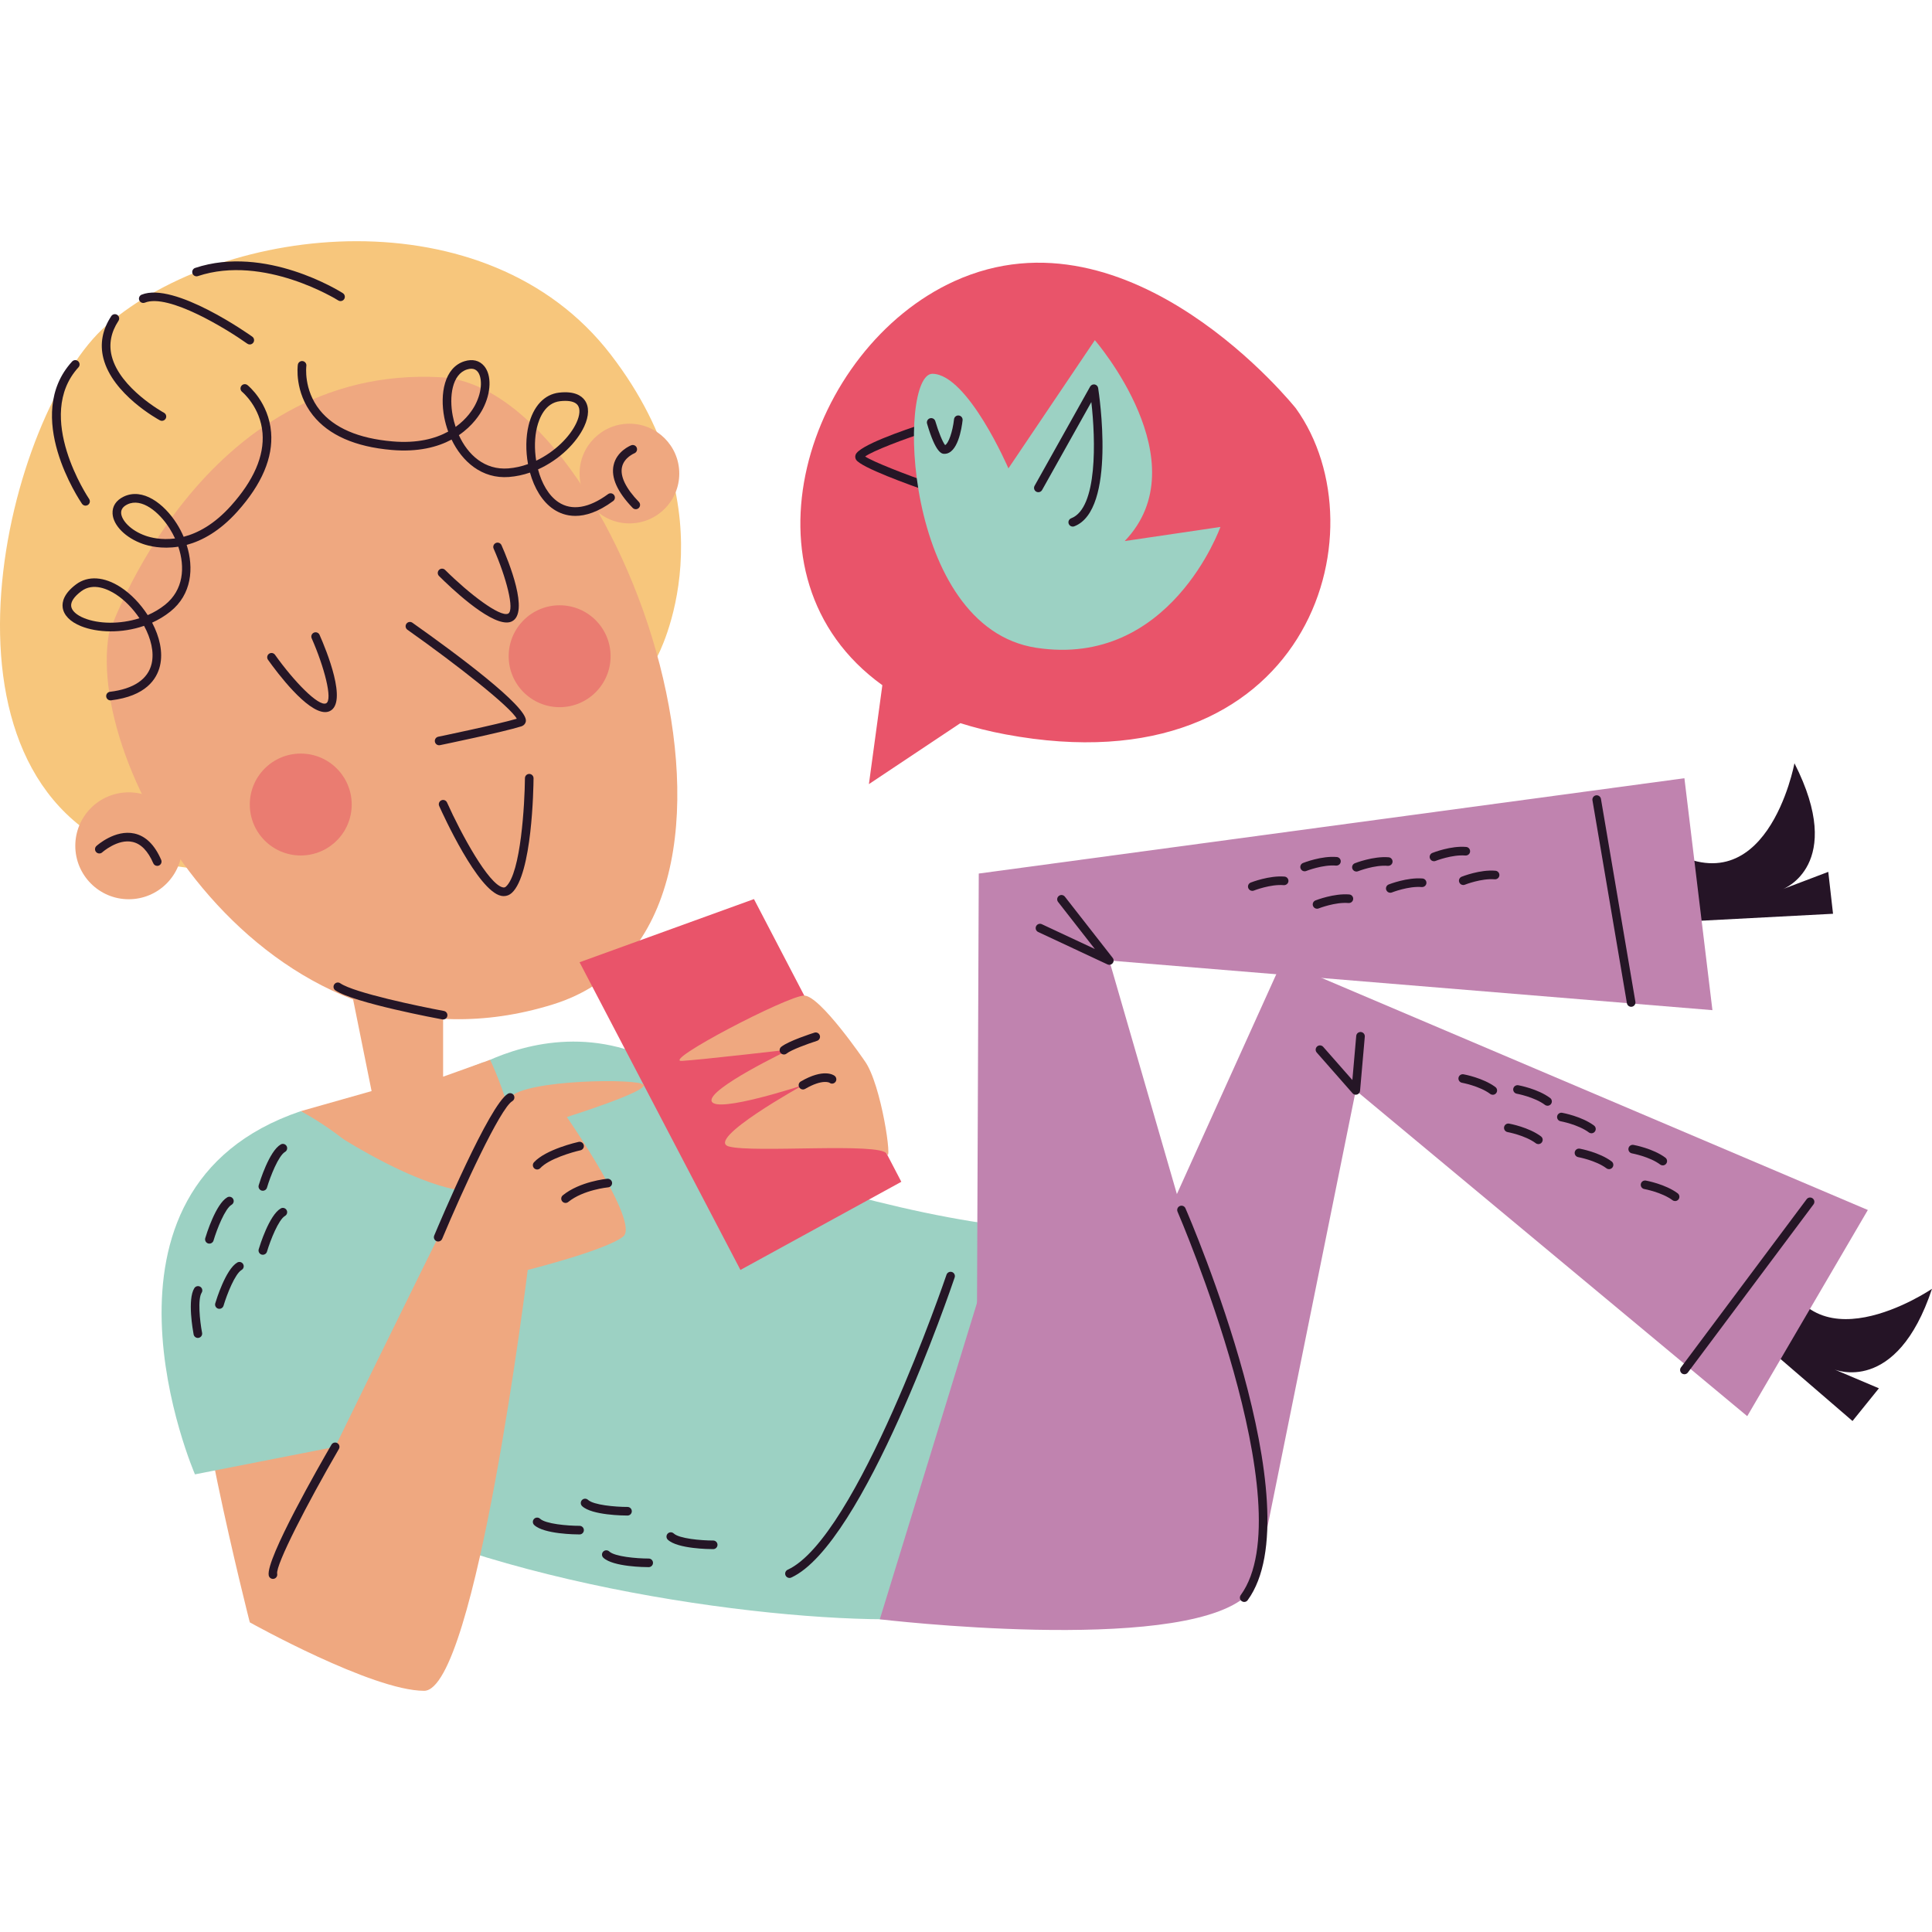 <?xml version="1.0" encoding="UTF-8"?>
<!-- Generator: Adobe Illustrator 25.1.0, SVG Export Plug-In . SVG Version: 6.00 Build 0)  -->
<svg xmlns="http://www.w3.org/2000/svg" xmlns:xlink="http://www.w3.org/1999/xlink" version="1.1" id="Capa_1" x="0px" y="0px" viewBox="0 0 500 500" style="enable-background:new 0 0 500 500;" xml:space="preserve" width="512" height="512">
<g>
	<g>
		<path style="fill:#9CD1C3;" d="M118.065,279.121c0,0,48.119-35.749,84.817,31.038C202.883,310.159,148.734,335.35,118.065,279.121    z"/>
		<path style="fill:#9CD1C3;" d="M274.336,318.412c0,0-1.6,86.94-23.807,98.277s-278.991-15.956-175.665-121.67l50.175-20.097    C125.038,274.922,216.783,316.783,274.336,318.412z"/>
		<path style="fill:#F7C67C;" d="M170.144,169.832c0,0,19.906-36.542-12.121-78.115s-99.752-34.028-130.4-7.558    C2.03,106.264-21.986,201.021,34.759,221.402S170.144,169.832,170.144,169.832z"/>
		<path style="fill:#251426;" d="M433.58,238.63l40.806-2.147l-1.23-10.845l-11.713,4.45c0,0,16.354-6.185,2.96-32.559    c0,0-7.243,38.988-34.421,21.253L433.58,238.63z"/>
		<path style="fill:#251426;" d="M448.773,341.349l30.655,26.408l6.833-8.466l-11.525-4.885c0,0,16.071,6.84,25.264-20.865    c0,0-32.893,22.454-39.683-8.607L448.773,341.349z"/>
		<polygon style="fill:#C083AF;" points="252.64,388.98 253.304,226.072 435.925,201.404 443.174,261.428 287.085,248.578     326.098,383.375   "/>
		<polygon style="fill:#C083AF;" points="273.536,377.691 331.829,248.75 483.395,313.146 452.184,366.503 350.873,282.2     327.292,398.736   "/>
		<path style="fill:#251626;" d="M287.085,249.692c0.331,0,0.655-0.148,0.872-0.42c0.32-0.402,0.322-0.974,0.004-1.379    l-12.373-15.836c-0.378-0.487-1.081-0.574-1.562-0.191c-0.485,0.378-0.572,1.077-0.191,1.562l9.509,12.173l-13.726-6.42    c-0.555-0.261-1.22-0.022-1.481,0.537c-0.261,0.557-0.02,1.22,0.537,1.481l17.939,8.389    C286.765,249.658,286.926,249.692,287.085,249.692z"/>
		<path style="fill:#251626;" d="M350.873,283.314c0.115,0,0.233-0.017,0.348-0.054c0.422-0.139,0.722-0.518,0.761-0.961    l1.227-14.011c0.054-0.613-0.4-1.153-1.011-1.207c-0.629-0.041-1.153,0.4-1.207,1.011l-1,11.418l-7.547-8.587    c-0.411-0.463-1.111-0.507-1.572-0.102c-0.461,0.407-0.507,1.111-0.102,1.572l9.267,10.542    C350.251,283.182,350.557,283.314,350.873,283.314z"/>
		<path style="fill:#251626;" d="M422.14,260.556c0.063,0,0.126-0.004,0.189-0.015c0.605-0.104,1.014-0.679,0.911-1.285    l-8.917-52.513c-0.104-0.605-0.698-1.011-1.285-0.911c-0.605,0.104-1.014,0.679-0.911,1.285l8.917,52.513    C421.138,260.171,421.607,260.556,422.14,260.556z"/>
		<path style="fill:#251626;" d="M435.925,355.657c0.339,0,0.674-0.154,0.892-0.448l32.519-43.516    c0.368-0.492,0.268-1.19-0.226-1.557c-0.485-0.37-1.188-0.27-1.557,0.226l-32.519,43.516c-0.368,0.492-0.268,1.19,0.226,1.557    C435.457,355.585,435.692,355.657,435.925,355.657z"/>
		<path style="fill:#251626;" d="M430.322,301.603c0.339,0,0.674-0.154,0.892-0.448c0.368-0.492,0.268-1.19-0.226-1.557    c-3.164-2.364-8.043-3.262-8.247-3.299c-0.613-0.102-1.183,0.294-1.294,0.898c-0.109,0.605,0.294,1.185,0.898,1.294    c0.046,0.009,4.572,0.846,7.312,2.89C429.857,301.532,430.09,301.603,430.322,301.603z"/>
		<path style="fill:#251626;" d="M416.416,302.578c0.339,0,0.674-0.154,0.892-0.446c0.368-0.494,0.268-1.192-0.224-1.559    c-3.164-2.364-8.045-3.262-8.249-3.299c-0.611-0.096-1.183,0.294-1.294,0.898c-0.109,0.605,0.294,1.185,0.898,1.294    c0.046,0.009,4.574,0.846,7.31,2.89C415.948,302.506,416.183,302.578,416.416,302.578z"/>
		<path style="fill:#251626;" d="M411.862,293.293c0.339,0,0.674-0.154,0.892-0.448c0.368-0.492,0.267-1.19-0.226-1.557    c-3.165-2.364-8.043-3.262-8.247-3.299c-0.609-0.104-1.185,0.296-1.294,0.898c-0.109,0.605,0.294,1.185,0.898,1.294    c0.046,0.009,4.572,0.846,7.312,2.89C411.396,293.221,411.629,293.293,411.862,293.293z"/>
		<path style="fill:#251626;" d="M400.504,286.166c0.339,0,0.674-0.154,0.892-0.446c0.368-0.494,0.268-1.192-0.224-1.559    c-3.164-2.364-8.041-3.265-8.247-3.302c-0.589-0.096-1.183,0.289-1.294,0.898c-0.109,0.605,0.294,1.183,0.898,1.294    c0.046,0.009,4.572,0.848,7.308,2.893C400.037,286.094,400.271,286.166,400.504,286.166z"/>
		<path style="fill:#251626;" d="M386.332,283.33c0.339,0,0.674-0.154,0.892-0.446c0.368-0.494,0.268-1.192-0.224-1.559    c-3.164-2.364-8.043-3.262-8.247-3.299c-0.613-0.096-1.183,0.296-1.294,0.898c-0.109,0.605,0.294,1.185,0.898,1.294    c0.046,0.009,4.572,0.846,7.308,2.89C385.865,283.258,386.1,283.33,386.332,283.33z"/>
		<path style="fill:#251626;" d="M433.515,310.834c0.339,0,0.674-0.154,0.892-0.446c0.368-0.494,0.268-1.192-0.224-1.559    c-3.164-2.364-8.043-3.262-8.247-3.299c-0.613-0.098-1.183,0.294-1.294,0.898c-0.109,0.605,0.294,1.185,0.898,1.294    c0.046,0.009,4.572,0.846,7.308,2.89C433.047,310.762,433.282,310.834,433.515,310.834z"/>
		<path style="fill:#251626;" d="M398.131,296.094c0.339,0,0.674-0.154,0.892-0.448c0.368-0.492,0.268-1.19-0.226-1.557    c-3.164-2.364-8.043-3.262-8.247-3.299c-0.613-0.104-1.183,0.296-1.294,0.898c-0.109,0.605,0.294,1.185,0.898,1.294    c0.046,0.009,4.572,0.846,7.312,2.89C397.666,296.023,397.899,296.094,398.131,296.094z"/>
		<path style="fill:#251626;" d="M371.106,222.884c0.137,0,0.276-0.026,0.411-0.078c0.041-0.017,4.298-1.69,7.734-1.398    c0.613,0.026,1.153-0.4,1.205-1.014c0.052-0.613-0.4-1.153-1.014-1.205c-3.932-0.361-8.552,1.47-8.747,1.546    c-0.572,0.226-0.85,0.874-0.624,1.444C370.245,222.617,370.662,222.884,371.106,222.884z"/>
		<path style="fill:#251626;" d="M359.805,231.045c0.137,0,0.276-0.026,0.409-0.078c0.044-0.017,4.337-1.701,7.736-1.398    c0.609,0.037,1.153-0.4,1.205-1.014c0.052-0.613-0.4-1.153-1.014-1.205c-3.945-0.322-8.552,1.47-8.748,1.546    c-0.57,0.226-0.85,0.872-0.624,1.444C358.944,230.777,359.361,231.045,359.805,231.045z"/>
		<path style="fill:#251626;" d="M351.038,225.557c0.137,0,0.276-0.026,0.409-0.078c0.041-0.017,4.332-1.701,7.736-1.398    c0.609,0.022,1.153-0.4,1.205-1.014c0.052-0.613-0.4-1.153-1.014-1.205c-3.945-0.324-8.552,1.47-8.747,1.546    c-0.57,0.226-0.85,0.872-0.624,1.444C350.177,225.29,350.594,225.557,351.038,225.557z"/>
		<path style="fill:#251626;" d="M337.63,225.49c0.137,0,0.276-0.024,0.409-0.078c0.043-0.017,4.328-1.699,7.738-1.396    c0.611,0.028,1.153-0.4,1.205-1.014s-0.4-1.153-1.014-1.205c-3.917-0.355-8.554,1.468-8.747,1.544    c-0.572,0.226-0.853,0.872-0.626,1.444C336.768,225.223,337.186,225.49,337.63,225.49z"/>
		<path style="fill:#251626;" d="M324.093,230.555c0.137,0,0.276-0.024,0.409-0.078c0.043-0.017,4.335-1.699,7.738-1.398    c0.605,0.022,1.153-0.4,1.205-1.014c0.052-0.613-0.4-1.153-1.013-1.205c-3.939-0.328-8.554,1.47-8.748,1.546    c-0.572,0.226-0.853,0.872-0.626,1.444C323.232,230.288,323.649,230.555,324.093,230.555z"/>
		<path style="fill:#251626;" d="M378.688,229.042c0.137,0,0.276-0.026,0.411-0.078c0.043-0.017,4.309-1.701,7.734-1.398    c0.602,0.035,1.153-0.4,1.205-1.014c0.052-0.613-0.4-1.153-1.014-1.205c-3.934-0.359-8.552,1.47-8.747,1.546    c-0.572,0.226-0.85,0.874-0.624,1.444C377.826,228.774,378.244,229.042,378.688,229.042z"/>
		<path style="fill:#251626;" d="M340.848,235.179c0.137,0,0.276-0.024,0.409-0.078c0.043-0.017,4.328-1.699,7.738-1.398    c0.618,0.035,1.153-0.4,1.205-1.014c0.052-0.613-0.4-1.153-1.014-1.205c-3.947-0.328-8.554,1.47-8.747,1.546    c-0.572,0.226-0.853,0.872-0.626,1.444C339.987,234.912,340.405,235.179,340.848,235.179z"/>
		<path style="fill:#EFA880;" d="M28.195,163.954c0,0,23.817-69.756,85.867-66.32c46.424,2.571,95.025,141.749,29.079,162.293    C71.089,282.372,21.708,200.726,28.195,163.954z"/>
		<path style="fill:#251626;" d="M113.644,192.871c0.076,0,0.152-0.007,0.228-0.024c0.668-0.137,16.403-3.399,21.021-4.859    c0.663-0.209,1.1-0.696,1.201-1.338c0.576-3.706-18.15-17.56-29.364-25.488c-0.5-0.357-1.196-0.239-1.553,0.265    c-0.355,0.502-0.235,1.198,0.265,1.553c13.03,9.213,26.697,19.998,28.298,23.03c-5.072,1.496-20.164,4.624-20.32,4.656    c-0.602,0.124-0.99,0.713-0.863,1.316C112.665,192.51,113.128,192.871,113.644,192.871z"/>
		<path style="fill:#251626;" d="M130.382,231.91c0.77,0,1.477-0.281,2.075-0.829c5.261-4.807,5.603-27.136,5.624-29.668    c0.004-0.613-0.489-1.118-1.105-1.122c-0.002,0-0.007,0-0.009,0c-0.611,0-1.109,0.492-1.114,1.105    c-0.057,6.605-1.048,24.524-4.898,28.041c-0.246,0.226-0.492,0.287-0.813,0.217c-3.7-0.766-10.827-13.882-14.45-21.969    c-0.25-0.561-0.909-0.818-1.47-0.561c-0.561,0.25-0.813,0.909-0.561,1.47c1.007,2.249,10.009,21.993,16.029,23.241    C129.925,231.884,130.156,231.91,130.382,231.91z"/>
		<path style="fill:#251626;" d="M84.141,184.291c0.424,0,0.824-0.08,1.196-0.254c4.676-2.194-0.835-15.664-2.636-19.74    c-0.246-0.561-0.909-0.818-1.468-0.568c-0.561,0.248-0.818,0.905-0.568,1.468c3.212,7.277,5.533,15.975,3.728,16.821    c-1.951,0.922-8.389-5.768-13.221-12.56c-0.359-0.5-1.055-0.613-1.553-0.261c-0.5,0.357-0.618,1.05-0.261,1.553    C71.746,174.105,79.391,184.291,84.141,184.291z"/>
		<path style="fill:#251626;" d="M131.113,161.099c0.485,0,0.924-0.083,1.314-0.265c4.674-2.194-0.837-15.664-2.638-19.74    c-0.248-0.561-0.911-0.82-1.468-0.568c-0.561,0.248-0.818,0.905-0.568,1.468c3.212,7.277,5.533,15.975,3.728,16.823    c-2.075,0.948-10.068-5.128-16.29-11.325c-0.435-0.431-1.14-0.435-1.575,0.004c-0.433,0.435-0.433,1.14,0.004,1.575    C116.626,152.065,126.117,161.099,131.113,161.099z"/>
		<circle style="fill:#EFA880;" cx="33.32" cy="218.89" r="13.833"/>
		<circle style="fill:#EFA880;" cx="162.895" cy="122.555" r="12.901"/>
		<path style="fill:#251626;" d="M40.691,224.087c0.148,0,0.298-0.028,0.442-0.091c0.565-0.244,0.824-0.898,0.581-1.464    c-1.679-3.889-4.021-6.185-6.96-6.825c-4.959-1.083-9.6,3.056-9.796,3.232c-0.457,0.411-0.492,1.114-0.08,1.57    c0.411,0.457,1.116,0.492,1.57,0.085c0.041-0.037,4.013-3.571,7.841-2.708c2.194,0.481,4.004,2.34,5.381,5.529    C39.851,223.835,40.26,224.087,40.691,224.087z"/>
		<path style="fill:#251626;" d="M164.537,131.782c0.278,0,0.557-0.102,0.772-0.311c0.444-0.426,0.457-1.131,0.03-1.575    c-3.371-3.504-4.883-6.614-4.369-8.995c0.535-2.495,3.171-3.576,3.197-3.586c0.57-0.228,0.85-0.874,0.624-1.444    c-0.224-0.568-0.861-0.855-1.438-0.629c-0.152,0.059-3.752,1.501-4.556,5.161c-0.7,3.193,0.961,6.905,4.937,11.038    C163.954,131.666,164.245,131.782,164.537,131.782z"/>
		<circle style="fill:#EA7C71;" cx="77.834" cy="208.211" r="13.187"/>
		<circle style="fill:#EA7C71;" cx="144.832" cy="169.832" r="13.187"/>
		<polygon style="fill:#E9546A;" points="233.262,305.848 195.123,232.681 149.991,249.03 191.626,328.656   "/>
		<path style="fill:#EFA880;" d="M223.769,274.56c0,0-11.464-16.831-15.628-16.905c-4.164-0.074-37.362,17.286-31.616,16.905    c5.746-0.38,27.849-2.944,27.849-2.944s-21.465,10.224-20.188,13.417s23.622-4.192,23.622-4.192s-25.537,14.144-19.153,15.872    c6.384,1.728,39.258-1.125,40.823,1.876S228.157,280.598,223.769,274.56z"/>
		<path style="fill:#251626;" d="M143.29,131.814c-2.988-1.988-5.035-5.546-6.131-9.511c-1.731,0.594-3.554,0.994-5.431,1.14    c-7.018,0.548-12.134-3.997-14.859-9.683c-3.634,1.944-8.665,3.278-15.507,2.688c-9.426-0.811-16.281-3.828-20.375-8.969    c-4.83-6.064-3.947-12.799-3.908-13.082c0.087-0.609,0.644-1.033,1.255-0.948c0.609,0.085,1.033,0.646,0.95,1.255    c-0.009,0.061-0.772,6.12,3.469,11.418c3.702,4.626,10.026,7.353,18.8,8.108c6.457,0.559,11.125-0.718,14.444-2.536    c-0.442-1.207-0.783-2.442-1.02-3.671c-1.166-6.057,0-12.902,5.235-14.535c2.066-0.644,3.882-0.202,5.096,1.248    c1.966,2.351,1.823,6.903-0.346,11.068c-0.731,1.405-2.584,4.354-6.205,6.814c2.34,5.118,6.692,9.085,12.797,8.606    c1.746-0.137,3.462-0.531,5.1-1.118c-0.629-3.434-0.583-7.005,0.146-10.02c1.201-4.954,4.082-8.045,7.908-8.476    c3.987-0.452,5.798,0.826,6.627,1.975c1.179,1.636,1.129,4.045-0.141,6.786c-1.905,4.106-6.329,8.584-11.951,11.109    c0.94,3.567,2.708,6.766,5.283,8.478c3.439,2.288,7.88,1.566,12.839-2.079c0.492-0.368,1.19-0.259,1.555,0.237    c0.365,0.494,0.259,1.192-0.237,1.555c-3.88,2.856-7.138,3.843-9.787,3.843C146.557,133.515,144.693,132.747,143.29,131.814z     M144.956,103.825c-3.889,0.437-5.422,4.439-5.99,6.786c-0.622,2.564-0.685,5.635-0.2,8.615c4.82-2.297,8.728-6.172,10.407-9.791    c0.903-1.949,1.033-3.606,0.355-4.548c-0.544-0.755-1.649-1.142-3.23-1.142C145.885,103.745,145.437,103.771,144.956,103.825z     M120.873,95.615c-3.9,1.216-4.656,7.066-3.708,11.988c0.187,0.97,0.437,1.936,0.753,2.882c2.934-2.11,4.452-4.524,5.07-5.709    c1.947-3.739,1.768-7.227,0.611-8.61c-0.409-0.492-0.953-0.737-1.622-0.737C121.639,95.428,121.271,95.491,120.873,95.615z"/>
		<path style="fill:#251626;" d="M27.487,180.274c-0.074-0.611,0.361-1.166,0.972-1.238c6.114-0.737,9.841-3.251,10.783-7.273    c0.702-3.012-0.2-6.553-1.957-9.798c-5.827,2.014-12.119,1.777-16.318,0.085c-2.801-1.127-4.487-2.849-4.748-4.848    c-0.183-1.401,0.272-3.576,3.478-5.974c3.082-2.303,7.297-2.027,11.568,0.763c2.595,1.696,5.074,4.267,6.964,7.201    c1.596-0.694,3.117-1.583,4.485-2.677c4.778-3.832,5.233-9.702,3.436-15.033c-4.324,0.685-7.695-0.194-9.189-0.718    c-4.435-1.551-7.654-4.772-7.83-7.83c-0.109-1.89,0.907-3.452,2.86-4.4c4.937-2.386,10.47,1.796,13.767,7.012    c0.668,1.057,1.266,2.19,1.768,3.371c3.663-0.946,7.938-3.215,12.264-8.041c5.877-6.557,8.619-12.876,8.152-18.78    c-0.537-6.766-5.242-10.657-5.289-10.696c-0.476-0.387-0.55-1.087-0.165-1.564c0.383-0.478,1.079-0.555,1.564-0.17    c0.222,0.178,5.476,4.483,6.107,12.21c0.535,6.549-2.395,13.443-8.711,20.488c-4.583,5.113-9.161,7.584-13.141,8.656    c1.905,6.007,1.314,12.808-4.202,17.23c-1.468,1.179-3.071,2.136-4.737,2.888c1.916,3.639,2.86,7.634,2.042,11.131    c-0.818,3.497-3.682,7.893-12.686,8.976c-0.046,0.007-0.089,0.009-0.135,0.009C28.035,181.254,27.554,180.839,27.487,180.274z     M30.046,153.855c-2.02-1.32-5.881-3.193-9.015-0.844c-1.857,1.388-2.758,2.738-2.606,3.904c0.15,1.148,1.379,2.268,3.371,3.069    c3.704,1.49,9.211,1.638,14.291,0.011C34.401,157.493,32.252,155.299,30.046,153.855z M43.877,136.736    c-2.679-4.235-7.234-7.986-10.912-6.196c-1.124,0.544-1.666,1.307-1.612,2.266c0.104,1.799,2.362,4.463,6.342,5.855    c1.261,0.442,4.024,1.164,7.604,0.692C44.882,138.448,44.403,137.571,43.877,136.736z"/>
		<path style="fill:#EFA880;" d="M87.43,239.052l8.736,43.32l-18.331,5.197c0,0,31.607,22.998,47.987,20.779    c16.381-2.219,1.021-34.066,1.021-34.066l-12.166,4.363l0-31.907L87.43,239.052z"/>
		<path style="fill:#C083AF;" d="M305.772,313.146c0,0,34.387,85.662,16.224,100.325c-18.163,14.663-94.302,5.6-94.302,5.6    l27.081-88.168L305.772,313.146z"/>
		<path style="fill:#251626;" d="M321.996,414.586c0.344,0,0.683-0.159,0.9-0.459c17.299-23.761-14.733-98.265-16.103-101.425    c-0.244-0.563-0.894-0.82-1.466-0.579c-0.563,0.246-0.822,0.903-0.579,1.466c0.333,0.761,32.9,76.49,16.347,99.228    c-0.361,0.496-0.252,1.192,0.246,1.555C321.54,414.516,321.768,414.586,321.996,414.586z"/>
		<path style="fill:#EFA880;" d="M64.643,419.859c0,0-17.629-69.033-13.956-82.562c3.673-13.529,48.463,6.843,48.463,6.843    l-4.2,43.073L64.643,419.859z"/>
		<path style="fill:#9CD1C3;" d="M96.351,372.556l-45.894,9.007c0,0-32.07-73.858,27.378-93.994    C77.834,287.569,140.541,319.283,96.351,372.556z"/>
		<path style="fill:#EFA880;" d="M64.643,419.859c0,0,63.535-131.16,67.368-135.839c3.833-4.679,33.66-5.001,34.577-3.246    c0.917,1.754-19.885,8.31-19.885,8.31s18.984,27.378,14.58,30.924c-4.404,3.546-24.707,8.649-24.707,8.649    s-13.41,108.921-26.818,108.921S64.643,419.859,64.643,419.859z"/>
		<path style="fill:#251626;" d="M113.402,321.302c0.435,0,0.848-0.257,1.027-0.683c5.366-12.808,15.035-33.807,18.147-35.64    c0.529-0.311,0.707-0.994,0.394-1.525c-0.311-0.531-0.996-0.702-1.525-0.394c-4.772,2.81-17.621,33.237-19.07,36.697    c-0.237,0.568,0.028,1.22,0.596,1.457C113.113,321.273,113.259,321.302,113.402,321.302z"/>
		<path style="fill:#251626;" d="M139.016,302.663c0.3,0,0.6-0.122,0.82-0.361c2.171-2.366,8.241-4.13,10.396-4.609    c0.6-0.135,0.979-0.729,0.846-1.329s-0.729-0.979-1.329-0.846c-0.344,0.076-8.467,1.912-11.553,5.279    c-0.415,0.452-0.385,1.157,0.067,1.572C138.477,302.565,138.747,302.663,139.016,302.663z"/>
		<path style="fill:#251626;" d="M146.361,311.319c0.248,0,0.496-0.083,0.702-0.25c3.889-3.16,10.274-3.78,10.337-3.787    c0.613-0.057,1.064-0.598,1.007-1.211c-0.059-0.613-0.616-1.048-1.211-1.007c-0.289,0.026-7.127,0.694-11.538,4.278    c-0.476,0.387-0.55,1.087-0.161,1.566C145.717,311.177,146.037,311.319,146.361,311.319z"/>
		<path style="fill:#251626;" d="M114.679,263.842c0.526,0,0.994-0.374,1.092-0.911c0.113-0.605-0.287-1.185-0.892-1.296    c-6.249-1.157-23.248-4.696-26.817-7.166c-0.505-0.35-1.201-0.226-1.549,0.283c-0.35,0.505-0.224,1.198,0.283,1.549    c4.689,3.245,26.741,7.351,27.678,7.523C114.542,263.836,114.612,263.842,114.679,263.842z"/>
		<path style="fill:#251626;" d="M202.883,272.901c0.248,0,0.498-0.083,0.707-0.252c1.135-0.931,5.42-2.505,7.854-3.278    c0.585-0.187,0.911-0.811,0.724-1.398c-0.185-0.585-0.805-0.907-1.398-0.724c-0.685,0.217-6.755,2.173-8.593,3.678    c-0.474,0.389-0.544,1.092-0.154,1.568C202.241,272.762,202.561,272.901,202.883,272.901z"/>
		<path style="fill:#251626;" d="M207.807,281.955c0.191,0,0.383-0.048,0.559-0.15c4.535-2.634,6.288-1.603,6.307-1.594    c0.485,0.383,1.164,0.276,1.54-0.207c0.381-0.485,0.272-1.201-0.213-1.579c-0.272-0.213-2.836-1.981-8.752,1.453    c-0.533,0.309-0.713,0.992-0.405,1.522C207.05,281.757,207.424,281.955,207.807,281.955z"/>
		<path style="fill:#251626;" d="M204.314,408.372c0.157,0,0.313-0.033,0.465-0.102c18.785-8.624,41.336-74.848,42.287-77.662    c0.198-0.583-0.115-1.216-0.698-1.412c-0.585-0.194-1.216,0.117-1.412,0.698c-0.231,0.681-23.189,68.125-41.108,76.353    c-0.559,0.257-0.803,0.918-0.546,1.477C203.489,408.131,203.892,408.372,204.314,408.372z"/>
		<path style="fill:#251626;" d="M149.991,397.11c0.616,0,1.114-0.498,1.114-1.114s-0.498-1.114-1.114-1.114    c-3.195,0-8.791-0.498-10.213-1.831c-0.45-0.415-1.155-0.398-1.575,0.052c-0.42,0.448-0.396,1.153,0.052,1.575    C140.778,397.043,149.056,397.11,149.991,397.11z"/>
		<path style="fill:#251626;" d="M167.882,405.575c0.616,0,1.114-0.498,1.114-1.114s-0.498-1.114-1.114-1.114    c-3.193,0-8.789-0.498-10.211-1.831c-0.45-0.415-1.153-0.398-1.575,0.052c-0.42,0.448-0.396,1.153,0.052,1.575    C158.671,405.508,166.947,405.575,167.882,405.575z"/>
		<path style="fill:#251626;" d="M162.397,392.223c0.616,0,1.114-0.498,1.114-1.114s-0.498-1.114-1.114-1.114    c-3.195,0-8.793-0.498-10.213-1.829c-0.452-0.42-1.155-0.398-1.575,0.052c-0.42,0.45-0.396,1.155,0.052,1.575    C153.184,392.156,161.461,392.223,162.397,392.223z"/>
		<path style="fill:#251626;" d="M54.19,321.852c0.481,0,0.922-0.311,1.068-0.794c0.913-3.062,2.991-8.284,4.672-9.265    c0.531-0.309,0.711-0.992,0.4-1.522c-0.309-0.533-0.992-0.716-1.522-0.4c-2.984,1.742-5.418,9.652-5.685,10.551    c-0.174,0.587,0.161,1.209,0.75,1.385C53.977,321.837,54.086,321.852,54.19,321.852z"/>
		<path style="fill:#251626;" d="M51.202,346.254c0.07,0,0.139-0.007,0.211-0.02c0.605-0.115,1-0.698,0.885-1.303    c-0.598-3.138-1.157-8.73-0.113-10.374c0.328-0.52,0.174-1.207-0.346-1.538c-0.515-0.322-1.205-0.176-1.538,0.346    c-1.849,2.921-0.365,11.064-0.191,11.984C50.212,345.882,50.68,346.254,51.202,346.254z"/>
		<path style="fill:#251626;" d="M68.023,324.734c0.481,0,0.922-0.311,1.068-0.794c0.913-3.062,2.993-8.284,4.674-9.265    c0.531-0.309,0.711-0.992,0.4-1.522c-0.309-0.533-0.994-0.713-1.522-0.4c-2.986,1.742-5.42,9.652-5.687,10.551    c-0.174,0.587,0.161,1.209,0.75,1.385C67.81,324.718,67.918,324.734,68.023,324.734z"/>
		<path style="fill:#251626;" d="M68.023,308.169c0.481,0,0.922-0.311,1.068-0.794c0.913-3.06,2.993-8.282,4.674-9.263    c0.531-0.309,0.711-0.992,0.4-1.522c-0.309-0.533-0.994-0.716-1.522-0.4c-2.986,1.742-5.42,9.65-5.687,10.548    c-0.174,0.587,0.161,1.209,0.748,1.385C67.81,308.154,67.918,308.169,68.023,308.169z"/>
		<path style="fill:#251626;" d="M56.778,338.725c0.481,0,0.922-0.311,1.068-0.794c0.913-3.06,2.993-8.282,4.674-9.263    c0.531-0.309,0.711-0.992,0.4-1.522c-0.309-0.533-0.992-0.716-1.522-0.4c-2.986,1.742-5.42,9.65-5.687,10.548    c-0.174,0.587,0.161,1.209,0.748,1.385C56.565,338.71,56.674,338.725,56.778,338.725z"/>
		<path style="fill:#251626;" d="M184.572,400.914c0.615,0,1.114-0.498,1.114-1.114c0-0.615-0.498-1.114-1.114-1.114    c-3.193,0-8.791-0.498-10.211-1.829c-0.452-0.42-1.155-0.396-1.575,0.052c-0.42,0.45-0.396,1.155,0.052,1.575    C175.361,400.847,183.637,400.914,184.572,400.914z"/>
		<path style="fill:#251626;" d="M70.637,408.618c0.072,0,0.144-0.007,0.213-0.02c0.605-0.117,0.998-0.703,0.883-1.305    c-0.439-2.258,7.775-18.193,15.97-32.293c0.309-0.531,0.128-1.214-0.405-1.522c-0.526-0.307-1.211-0.13-1.522,0.405    c-2.853,4.911-17.047,29.62-16.231,33.833C69.65,408.248,70.115,408.618,70.637,408.618z"/>
		<path style="fill:#251626;" d="M64.643,89.147c0.348,0,0.689-0.163,0.907-0.468c0.357-0.5,0.239-1.196-0.261-1.553    c-0.818-0.585-20.19-14.274-28.633-10.866c-0.57,0.231-0.846,0.881-0.616,1.451c0.233,0.57,0.881,0.84,1.451,0.616    c6.079-2.455,21.192,6.829,26.506,10.614C64.193,89.079,64.419,89.147,64.643,89.147z"/>
		<path style="fill:#251626;" d="M88.128,77.924c0.37,0,0.729-0.183,0.942-0.515c0.331-0.52,0.176-1.207-0.341-1.538    c-0.809-0.518-20.068-12.569-38.222-6.531c-0.583,0.196-0.898,0.824-0.705,1.409c0.196,0.585,0.824,0.9,1.409,0.705    c17.132-5.703,36.134,6.175,36.321,6.296C87.717,77.868,87.923,77.924,88.128,77.924z"/>
		<path style="fill:#251626;" d="M41.904,108.912c0.396,0,0.781-0.211,0.981-0.585c0.294-0.539,0.091-1.216-0.448-1.507    c-0.115-0.063-11.41-6.259-13.524-14.661c-0.783-3.101-0.194-6.172,1.746-9.126c0.337-0.513,0.194-1.205-0.32-1.542    c-0.511-0.337-1.203-0.198-1.542,0.32c-2.299,3.499-2.986,7.166-2.044,10.899c2.36,9.352,14.124,15.799,14.624,16.068    C41.545,108.869,41.726,108.912,41.904,108.912z"/>
		<path style="fill:#251626;" d="M22.141,130.864c0.217,0,0.435-0.063,0.629-0.194c0.507-0.348,0.637-1.04,0.291-1.549    c-0.146-0.211-14.361-21.377-2.756-34.055c0.415-0.455,0.383-1.159-0.07-1.575c-0.455-0.418-1.159-0.385-1.575,0.07    c-12.797,13.983,1.927,35.89,2.56,36.817C21.438,130.694,21.786,130.864,22.141,130.864z"/>
	</g>
	<g>
		<path style="fill:#E9546A;" d="M246.997,72.766c45.68-20.773,88.375,32.917,88.375,32.917c22.921,31.901,3.01,98.99-75.162,84.373    c-4.167-0.78-8.041-1.761-11.666-2.903l-23.673,15.777l3.48-25.602C189.392,149.261,209.113,89.994,246.997,72.766z"/>
		<g>
			<path style="fill:#251626;" d="M240.992,127.382c0.461,0,0.892-0.289,1.053-0.748c0.2-0.583-0.107-1.216-0.687-1.418     c-7.325-2.538-15.329-5.692-17.465-7.075c1.975-1.44,9.831-4.452,16.756-6.677c0.585-0.187,0.907-0.813,0.718-1.401     c-0.187-0.585-0.816-0.907-1.401-0.718c-6.557,2.105-17.686,5.992-18.535,8.336c-0.163,0.452-0.115,0.916,0.135,1.309     c1.27,1.994,13.754,6.49,19.061,8.33C240.748,127.362,240.87,127.382,240.992,127.382z"/>
			<path style="fill:#9CD1C3;" d="M315.84,136.375c0,0-12.994,36.579-47.665,31.269c-34.671-5.31-35.98-71.091-26.821-70.91     c9.158,0.182,19.625,24.479,19.625,24.479l22.366-33.18c0,0,27.352,31.543,7.726,51.994L315.84,136.375z"/>
			<path style="fill:#251626;" d="M244.415,117.453c3.467,0,4.476-6.655,4.702-8.693c0.067-0.611-0.372-1.161-0.983-1.231     c-0.629-0.074-1.164,0.374-1.231,0.983c-0.361,3.23-1.442,6.292-2.31,6.675c-0.6-0.685-1.731-3.428-2.532-6.177     c-0.174-0.592-0.779-0.924-1.381-0.759c-0.592,0.172-0.931,0.792-0.759,1.381c2.277,7.817,3.887,7.821,4.491,7.821H244.415z"/>
			<path style="fill:#251626;" d="M277.624,136.282c0.133,0,0.268-0.024,0.398-0.074c10.986-4.211,6.379-34.501,6.179-35.788     c-0.074-0.47-0.437-0.84-0.905-0.924c-0.457-0.076-0.935,0.137-1.168,0.552l-14.378,25.677c-0.3,0.537-0.109,1.216,0.428,1.516     c0.533,0.296,1.214,0.111,1.516-0.428l12.745-22.76c1.109,9.744,1.644,27.447-5.213,30.077c-0.574,0.22-0.861,0.863-0.642,1.438     C276.754,136.01,277.176,136.282,277.624,136.282z"/>
		</g>
	</g>
</g>















</svg>
